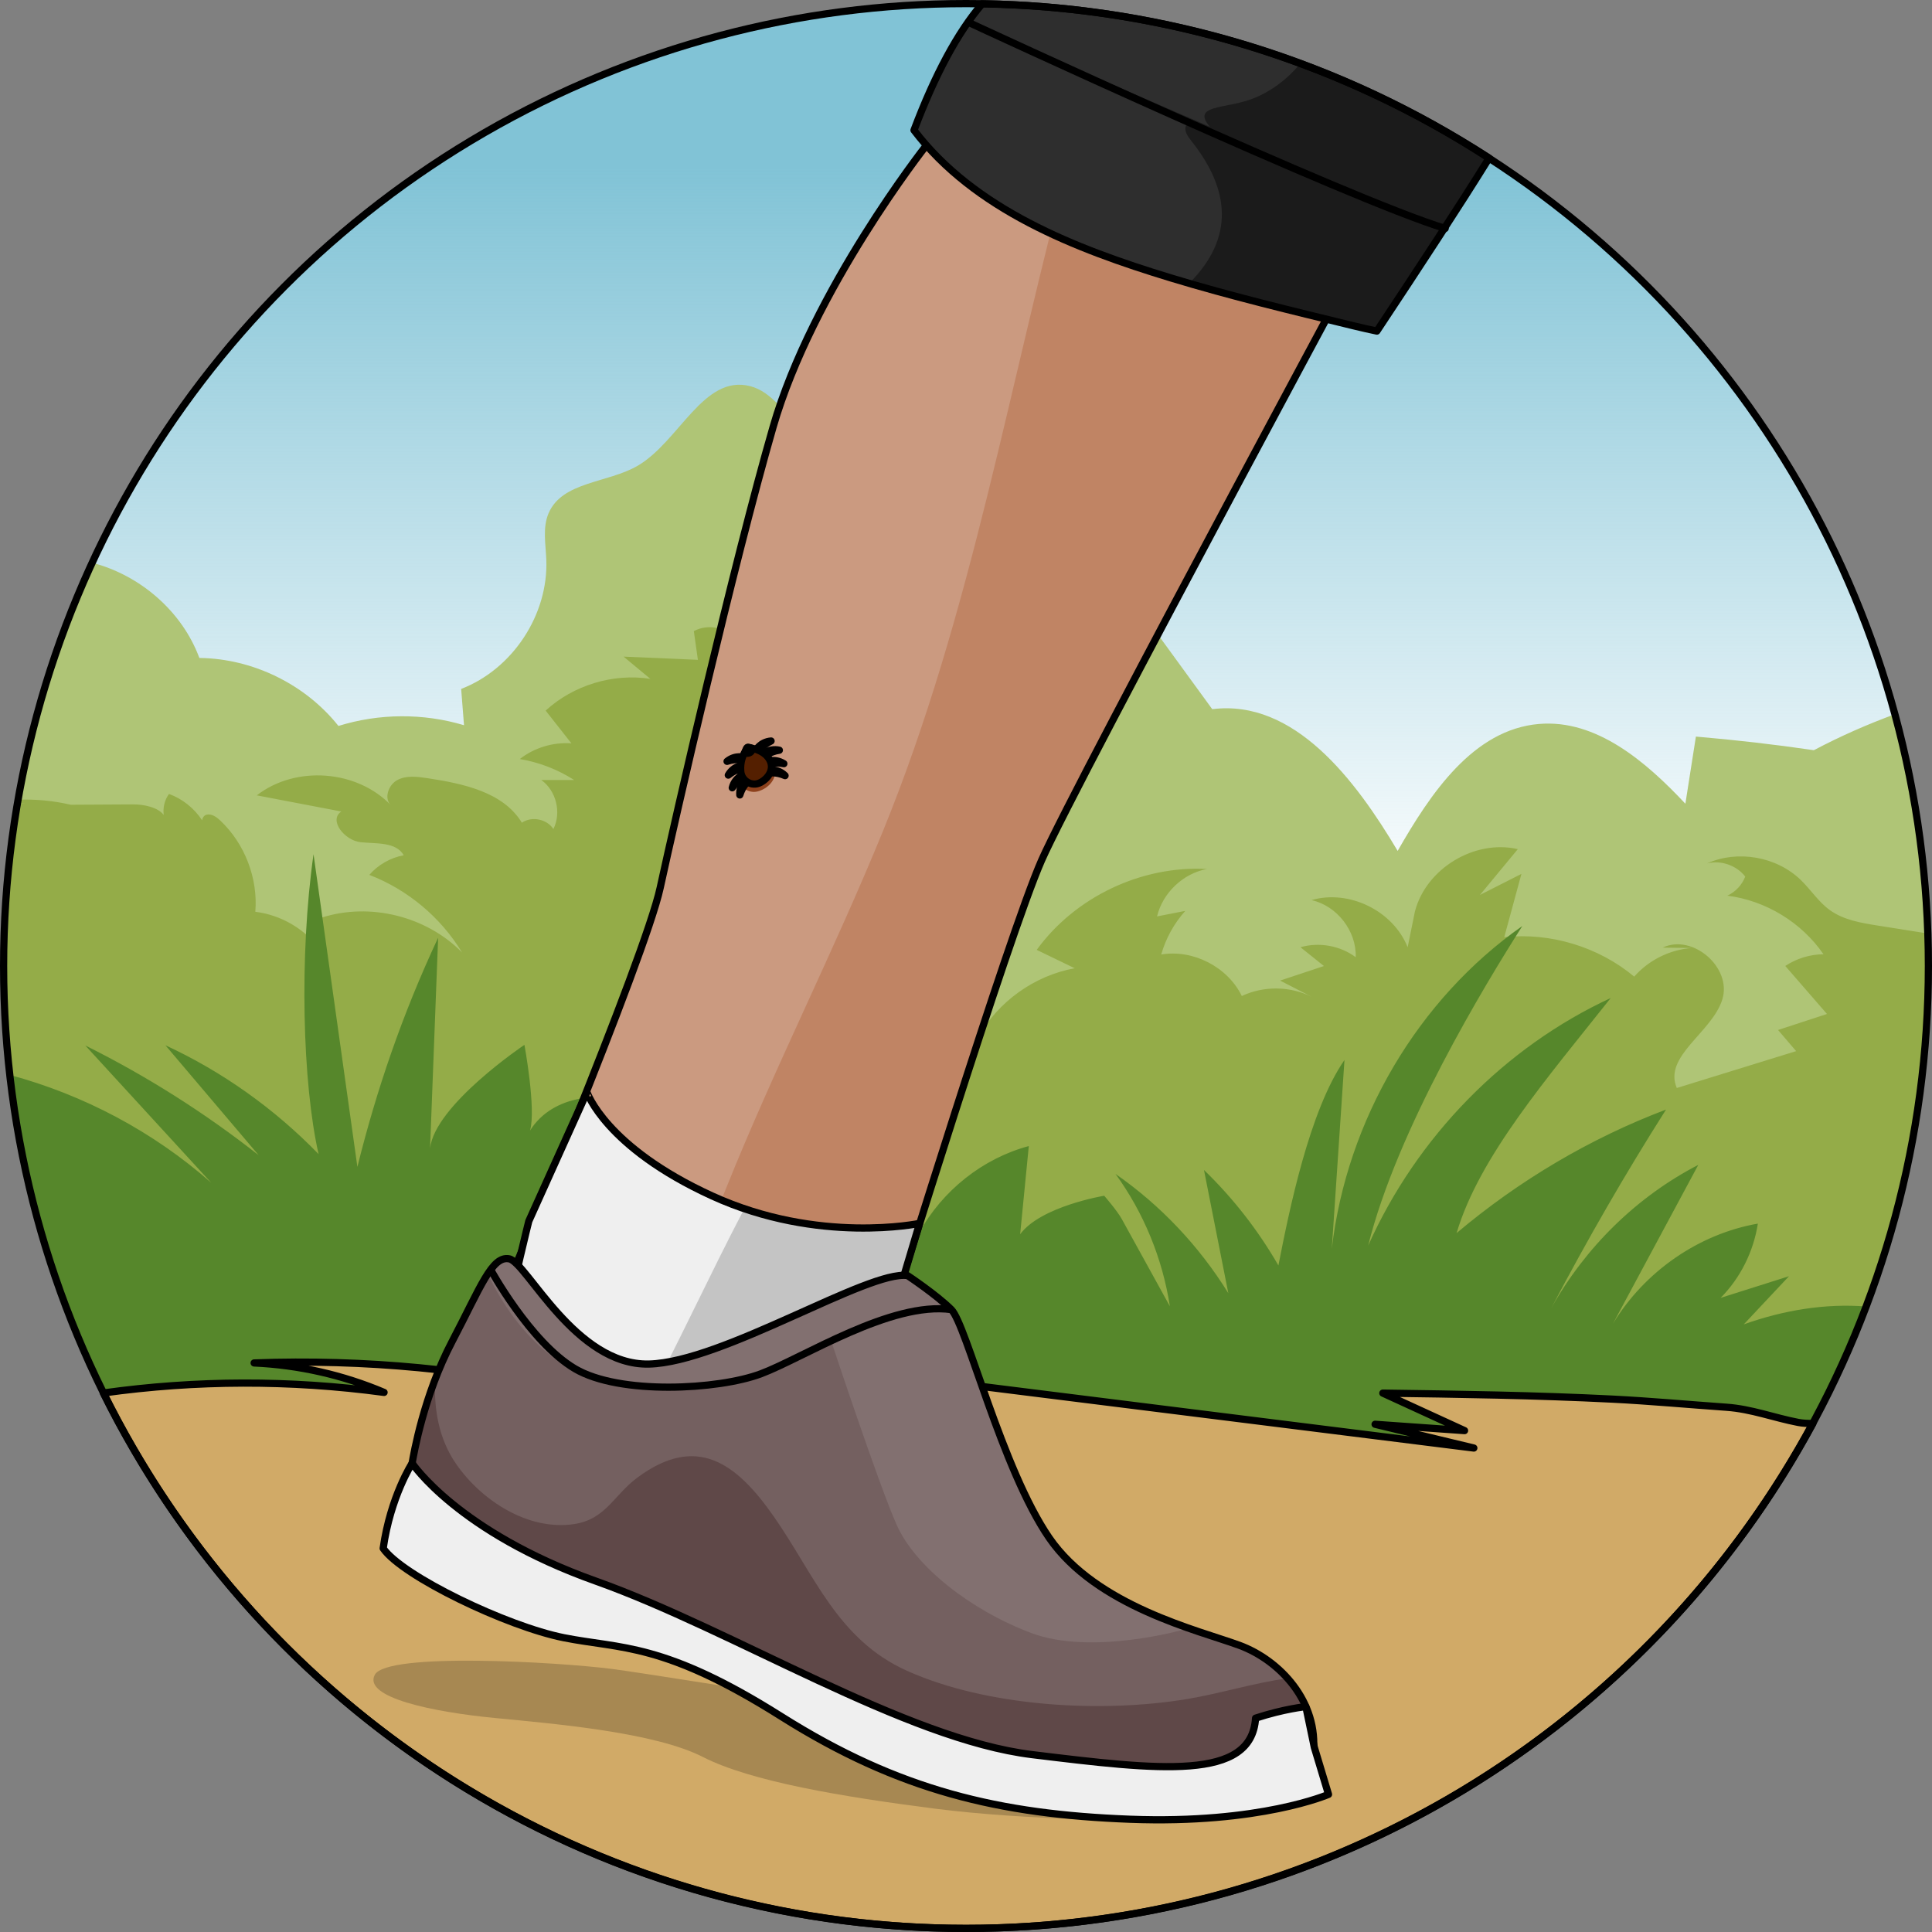 <?xml version="1.0" encoding="utf-8"?>
<!-- Generator: Adobe Illustrator 22.0.0, SVG Export Plug-In . SVG Version: 6.00 Build 0)  -->
<svg version="1.1" id="Layer_1" xmlns="http://www.w3.org/2000/svg" xmlns:xlink="http://www.w3.org/1999/xlink" x="0px" y="0px"
	 width="267.938px" height="267.938px" viewBox="0 0 267.938 267.938" enable-background="new 0 0 267.938 267.938"
	 xml:space="preserve">
<rect x="0" y="0" width="267.938" height="267.938" fill="#808080" stroke="none"/>
<g>
	<g>
		<circle fill="#FFFFFF" cx="133.969" cy="133.969" r="133.469"/>
		<linearGradient id="SVGID_1_" gradientUnits="userSpaceOnUse" x1="133.969" y1="23.309" x2="133.969" y2="127.386">
			<stop  offset="0" style="stop-color:#81C3D6"/>
			<stop  offset="1" style="stop-color:#81C3D6;stop-opacity:0"/>
		</linearGradient>
		<circle fill="url(#SVGID_1_)" cx="133.969" cy="133.969" r="133.469"/>
		<path fill="#AFC576" d="M262.812,99.043c-3.857,1.416-7.624,3.077-11.256,4.997c-5.433-0.794-10.89-1.423-16.362-1.887
			c-0.486,3.104-0.972,6.207-1.458,9.311c-5.465-5.825-12.342-11.738-20.301-11.063c-9.125,0.774-15.058,9.656-19.603,17.607
			c-5.852-9.852-14.343-21.087-25.713-19.658c-4.339-5.958-8.678-11.917-13.017-17.875c-7.648,3.106-18.339,5.299-22.533-1.811
			c-1.557-2.64-1.643-5.948-3.19-8.594c-3.582-6.126-12.739-5.87-18.106-10.513c-2.402-2.079-4.162-5.214-7.238-6.005
			c-6.479-1.666-9.837,7.7-15.625,11.055c-4.145,2.402-10.42,2.157-12.322,6.554c-0.863,1.997-0.41,4.279-0.324,6.453
			c0.302,7.633-4.677,15.191-11.809,17.928c0.132,1.678,0.264,3.356,0.396,5.034c-5.643-1.689-11.79-1.653-17.413,0.102
			c-4.607-5.788-11.892-9.349-19.289-9.43c-2.4-6.479-8.228-11.493-14.89-13.21C4.895,95.05,0.5,113.995,0.5,133.969
			c0,73.713,59.756,133.469,133.469,133.469s133.469-59.756,133.469-133.469C267.438,121.883,265.823,110.177,262.812,99.043z"/>
		<path fill="#94AC48" d="M267.438,133.969c0-1.508-0.025-3.01-0.075-4.506c-2.318-0.367-4.636-0.735-6.954-1.102
			c-2.334-0.37-4.766-0.779-6.676-2.172c-1.551-1.131-2.607-2.806-3.986-4.143c-3.356-3.253-8.738-4.207-13.008-2.305
			c1.916-0.485,4.086,0.262,5.297,1.824c-0.441,1.16-1.352,2.133-2.48,2.65c5.319,0.673,10.295,3.706,13.331,8.124
			c-1.872,0.017-3.736,0.588-5.296,1.624c1.927,2.219,3.854,4.439,5.782,6.659c-2.262,0.74-4.524,1.48-6.786,2.22
			c0.836,0.977,1.672,1.954,2.508,2.931c-5.517,1.705-11.034,3.409-16.55,5.114c-1.902-4.439,4.883-7.672,6.314-12.284
			c1.368-4.408-4.104-9.158-8.276-7.184c1.352,0.018,2.704,0.036,4.056,0.054c-3.046,0.216-5.985,1.674-8,3.968
			c-4.953-4.131-11.61-6.151-18.024-5.47c0.794-2.925,1.588-5.849,2.382-8.774c-1.917,0.972-3.835,1.945-5.752,2.917
			c1.751-2.117,3.501-4.235,5.252-6.352c-5.991-1.383-12.709,2.68-14.267,8.628c-0.337,1.661-0.675,3.321-1.012,4.982
			c-1.995-5.052-8.119-8.056-13.335-6.541c3.537,0.78,6.26,4.297,6.131,7.916c-2.157-1.603-5.077-2.129-7.658-1.38
			c1.084,0.869,2.168,1.738,3.252,2.607c-2.026,0.672-4.053,1.345-6.079,2.017c1.479,0.76,2.957,1.52,4.436,2.28
			c-2.999-1.524-6.704-1.578-9.746-0.14c-1.971-4.037-6.746-6.497-11.177-5.758c0.636-2.233,1.786-4.318,3.336-6.047
			c-1.305,0.255-2.611,0.511-3.916,0.766c0.784-3.27,3.608-5.955,6.913-6.574c-9.068-0.503-18.263,3.866-23.601,11.214
			c1.757,0.85,3.514,1.699,5.271,2.549c-5.569,1.008-10.613,4.609-13.376,9.549c-4.494,2.067-10.288,0.798-13.507-2.957
			c4.572-2.562,4.247-10.543-0.519-12.725c-5.017-2.297-10.54,1.635-14.653,5.313c-5.797-1.451-12.012-1.188-17.666,0.748
			c4.391-1.194,2.403-7.884,3.84-12.202c1.866-5.607,10.24-7.319,11.342-13.124c-2.401-1.424-4.802-2.847-7.203-4.271
			c3.99-2.105,7.643-5.778,7.802-10.287c0.159-4.508-4.898-8.912-8.883-6.798c0.188,1.327,0.376,2.654,0.563,3.981
			c-3.436-0.148-6.871-0.296-10.307-0.445c1.238,1.027,2.475,2.055,3.713,3.082c-5.169-0.796-10.664,0.87-14.521,4.403
			c1.191,1.514,2.382,3.028,3.574,4.542c-2.545-0.185-5.149,0.606-7.16,2.177c2.677,0.449,5.261,1.445,7.546,2.91
			c-1.522-0.002-3.045-0.003-4.567-0.005c2.072,1.474,2.827,4.528,1.683,6.799c-0.904-1.388-3.005-1.809-4.374-0.876
			c-2.589-4.266-8.152-5.42-13.085-6.173c-1.406-0.214-2.926-0.411-4.182,0.256s-1.91,2.583-0.854,3.536
			c-4.701-4.956-13.245-5.603-18.639-1.411c3.906,0.746,7.813,1.492,11.719,2.238c-1.809,1.227,0.486,4.021,2.659,4.257
			c2.173,0.236,4.914-0.084,6,1.813c-1.836,0.337-3.547,1.313-4.772,2.721c5.313,2.042,9.913,5.891,12.859,10.76
			c-4.923-5.024-12.751-6.972-19.454-4.839c-0.038,1.532-0.075,3.063-0.113,4.595c-2.113-2.953-5.498-4.96-9.102-5.397
			c0.381-4.661-1.462-9.456-4.868-12.661c-0.526-0.495-1.212-0.986-1.911-0.802c-0.34,0.089-0.553,0.433-0.602,0.773
			c-1.087-1.665-2.72-2.973-4.59-3.653c-0.613,0.827-0.86,1.896-0.734,2.915c-0.801-1.072-2.751-1.476-4.286-1.467
			c-2.872,0.016-5.745,0.032-8.617,0.049c-2.387-0.56-4.849-0.788-7.299-0.697c-0.03,0.17-0.063,0.34-0.092,0.51
			c0.345,0.009,0.689,0.019,1.034,0.028l-1.05,0.064C1.151,118.81,0.5,126.313,0.5,133.969c0,23.949,6.313,46.421,17.357,65.852
			c11.75,2.452,23.927,2.834,35.928,3.902c57.8,5.143,114.467,26.759,172.248,21.412c2.014-0.186,4.023-0.417,6.029-0.669
			C254.019,200.679,267.438,168.893,267.438,133.969z"/>
		<path fill="#56872B" d="M258.832,181.196c-5.704-0.466-11.563,0.529-16.998,2.473c2.091-2.226,4.181-4.452,6.272-6.678
			c-3.16,1.001-6.321,2.001-9.481,3.002c2.726-2.746,4.565-6.415,5.161-10.298c-8.189,1.434-15.692,6.617-20.097,13.883
			c3.945-7.343,7.89-14.685,11.836-22.028c-8.477,4.378-15.649,11.387-20.383,19.859c4.937-9.396,10.236-18.59,15.911-27.531
			c-10.517,3.987-20.371,9.815-29.047,17.131c3.157-10.635,12.594-21.51,21.373-32.598c-14.708,6.803-26.891,19.243-33.639,34.346
			c4.008-16.124,16.235-36.258,21.384-44.335c-14.446,10.122-24.34,26.886-26.426,44.776c0.587-8.731,1.173-17.461,1.759-26.192
			c-4.857,6.992-7.67,20.867-9.162,28.493c-2.814-4.886-6.301-9.358-10.323-13.242c1.125,5.695,2.25,11.391,3.375,17.086
			c-4.044-6.539-9.405-12.206-15.643-16.535c3.904,5.365,6.516,11.723,7.538,18.349c-2.222-4.03-4.444-8.06-6.666-12.091
			c-0.661-1.199-2.444-3.236-2.444-3.236s-8.787,1.456-11.654,5.337c0.4-4.075,0.8-8.15,1.2-12.225
			c-6.355,1.699-11.975,6.145-15.215,12.036c1.743-5.074,2.871-10.371,3.351-15.732c-2.404,2.607-4.453,5.563-6.067,8.753
			c1.708-5.622,2.833-11.432,3.351-17.299c-3.323,6.616-5.593,13.793-6.694,21.157c0.753-5.504,0.207-11.192-1.577-16.436
			c-2.93,6.611-3.539,14.286-1.692,21.301c-6.731-5.903-13.132-12.208-19.159-18.872c0.843,3.982,1.685,7.964,2.528,11.946
			c-3.501-4.743-7.205-9.66-12.432-12.201c-5.227-2.541-12.433-1.819-15.562,3.193c0.86-3.013-0.78-11.883-0.78-11.883
			s-12.454,8.353-13.088,14.373c0.373-9.742,0.746-19.485,1.12-29.227c-4.995,10.659-8.589,21.255-11.197,31.78
			c-2.028-14.455-4.055-28.91-6.083-43.364c-1.997,14.043-1.537,31.734,0.699,41.587c-6.117-6.301-13.352-11.442-21.239-15.09
			c4.309,5.081,8.618,10.161,12.928,15.241c-7.49-5.89-15.558-10.996-24.041-15.215c5.821,6.346,11.641,12.692,17.462,19.038
			c-8.045-7.099-17.698-12.198-27.938-14.953c7.503,66.6,64.008,118.365,132.614,118.365
			C191.053,267.438,239.758,231.598,258.832,181.196z"/>
		<path fill="#D1AA67" d="M14.333,193.184c21.821,44.002,67.192,74.254,119.637,74.254c50.741,0,94.868-28.316,117.444-70.008
			c-0.711-0.015-1.402-0.043-2.015-0.16c-3.359-0.642-6.506-1.866-9.956-2.108c-5.289-0.371-10.561-0.862-15.859-1.128
			c-10.594-0.531-21.202-0.683-31.806-0.83c3.778,1.733,7.556,3.466,11.333,5.199c-4.135-0.292-8.271-0.585-12.407-0.877
			c4.565,1.098,9.13,2.196,13.694,3.294c-24.807-3.105-49.614-6.21-74.421-9.314c2.831,1.433-0.946,2.242,1.885,3.675
			c-14.616-0.239-22.606-0.888-37.042-3.186c2.987,1.191,5.775,2.879,8.215,4.972c-7.55,0.29-14.938-1.909-22.299-3.61
			c-14.884-3.441-30.224-4.904-45.49-4.337c6.185,0.276,12.319,1.666,18.02,4.084C40.229,191.349,27.207,191.386,14.333,193.184z"/>
		<path opacity="0.2" d="M159.476,252.476c-0.833,0-17,0-29.833-1.645s-25.5-3.759-32.167-7.166
			c-6.667-3.407-20.333-4.582-28.833-5.404c-8.5-0.822-18.333-2.819-16.667-5.991c1.667-3.172,25.5-1.762,32.833-0.822
			c7.333,0.94,62.667,9.986,62.667,9.986l30.333,6.109L159.476,252.476z"/>
		<path fill="none" stroke="#000000" stroke-linecap="round" stroke-linejoin="round" stroke-miterlimit="10" d="M14.333,193.184
			c21.821,44.002,67.192,74.254,119.637,74.254c50.741,0,94.868-28.316,117.444-70.008c-0.711-0.015-1.402-0.043-2.015-0.16
			c-3.359-0.642-6.506-1.866-9.956-2.108c-5.289-0.371-10.561-0.862-15.859-1.128c-10.594-0.531-21.202-0.683-31.806-0.83
			c3.778,1.733,7.556,3.466,11.333,5.199c-4.135-0.292-8.271-0.585-12.407-0.877c4.565,1.098,9.13,2.196,13.694,3.294
			c-24.807-3.105-49.614-6.21-74.421-9.314c2.831,1.433-0.19,2.225,2.641,3.659c-14.616-0.239-23.362-0.872-37.798-3.169
			c2.987,1.191,5.775,2.879,8.215,4.972c-7.55,0.29-14.938-1.909-22.299-3.61c-14.884-3.441-30.224-4.904-45.49-4.337
			c6.185,0.276,12.319,1.666,18.02,4.084C40.229,191.349,27.207,191.386,14.333,193.184z"/>
		<g>
			<path fill="#CB9A80" d="M128.374,20.286c0,0-15.657,19.889-21.158,38.931s-13.541,54.165-15.657,63.898
				c-2.116,9.733-22.005,57.127-22.005,57.127s14.388,16.503,16.08,17.35s30.045-2.539,30.045-2.539l8.04-13.118
				c0,0,16.08-52.049,20.735-62.629c4.655-10.579,50.78-96.059,50.78-96.059L128.374,20.286z"/>
			<path fill="#C08464" d="M148.564,21.18c-8.512,31.441-13.765,63.845-26.123,94.108c-6.8,16.652-14.951,32.626-21.675,49.334
				c-4.501,11.185-9.088,22.521-15.136,32.966c0.001,0.001,0.004,0.003,0.005,0.004c1.693,0.846,30.045-2.539,30.045-2.539
				l8.04-13.118c0,0,16.08-52.049,20.735-62.629c4.655-10.579,50.78-96.059,50.78-96.059L148.564,21.18z"/>
			<path fill="#8D411C" d="M104.18,103.709c0,0,2.523,0.652,3.179,2.601s-1.28,3.335-2.56,3.499s-2.564-0.972-2.428-2.453
				C102.507,105.874,103.093,104.742,104.18,103.709z"/>
			<path fill="none" stroke="#000000" stroke-linecap="round" stroke-linejoin="round" stroke-miterlimit="10" d="M128.374,20.286
				c0,0-15.657,19.889-21.158,38.931s-13.541,54.165-15.657,63.898c-2.116,9.733-22.005,57.127-22.005,57.127
				s14.388,16.503,16.08,17.35s30.045-2.539,30.045-2.539l8.04-13.118c0,0,16.08-52.049,20.735-62.629
				c4.655-10.579,50.78-96.059,50.78-96.059L128.374,20.286z"/>
			<g>
				<g>
					<path fill="#EFEFEF" d="M98.753,165.855c14.811,6.771,28.775,3.809,28.775,3.809l-7.863,26.334H78.652
						c0,0-7.734-14.069-7.734-15.52c0-1.451,2.417-11.118,2.417-11.118l8.068-17.892C81.403,151.467,83.942,159.084,98.753,165.855z
						"/>
					<path opacity="0.2" fill="#1B1B1B" d="M103.235,167.612c-4.883,9.304-9.311,19.07-14.331,28.385h30.76l7.863-26.334
						C127.528,169.663,116.259,172.029,103.235,167.612z"/>
					<path fill="none" stroke="#000000" stroke-linecap="round" stroke-linejoin="round" stroke-miterlimit="10" d="M98.753,165.855
						c14.811,6.771,28.775,3.809,28.775,3.809l-7.863,26.334H78.652c0,0-7.734-14.069-7.734-15.52
						c0-1.451,2.417-11.118,2.417-11.118l8.068-17.892C81.403,151.467,83.942,159.084,98.753,165.855z"/>
					<path fill="#2E2E2E" d="M136.215,0.528c-3.384,3.947-6.537,9.792-9.458,17.527c8.375,11.004,22.322,16.443,35.578,20.476
						c8.376,2.548,16.894,4.579,25.394,6.657c1.041,0.255,2.119,0.495,3.222,0.729c5.946-8.965,11.44-17.35,15.561-23.993
						C186.213,8.755,162.112,0.956,136.215,0.528z"/>
					<path fill="#1B1B1B" d="M193.741,41.701c0.452-0.685,0.904-1.369,1.348-2.043c0.246-0.374,0.487-0.741,0.731-1.111
						c0.432-0.658,0.863-1.313,1.286-1.959c0.244-0.373,0.484-0.74,0.725-1.109c0.41-0.628,0.817-1.25,1.217-1.865
						c0.238-0.366,0.474-0.728,0.708-1.089c0.4-0.616,0.794-1.224,1.182-1.826c0.22-0.34,0.44-0.681,0.656-1.016
						c0.392-0.609,0.775-1.206,1.154-1.798c0.198-0.31,0.399-0.623,0.593-0.927c0.407-0.639,0.801-1.261,1.191-1.877
						c0.149-0.235,0.303-0.477,0.449-0.709c0.528-0.838,1.041-1.657,1.531-2.448c-8.147-5.286-16.916-9.689-26.159-13.115
						c-1.876,2.217-4.201,4.012-6.943,4.991c-4.119,1.471-9.449,0.602-4.16,5.215c-1.093-0.665-2.172-1.357-3.249-2.048
						c-0.161-0.102-0.326-0.206-0.513-0.243c-0.614-0.12-1.135,0.579-1.089,1.203c0.046,0.624,0.457,1.152,0.846,1.643
						c5.328,6.726,5.994,13.387-0.311,19.712c7.537,2.195,15.171,4.042,22.795,5.906c1.041,0.255,2.119,0.495,3.221,0.729
						c0.698-1.052,1.388-2.094,2.072-3.128C193.264,42.423,193.501,42.064,193.741,41.701z"/>
					<path fill="none" stroke="#000000" stroke-linecap="round" stroke-linejoin="round" stroke-miterlimit="10" d="M136.215,0.528
						c-3.384,3.947-6.537,9.792-9.458,17.527c8.375,11.004,22.322,16.443,35.578,20.476c8.376,2.548,16.894,4.579,25.394,6.657
						c1.041,0.255,2.119,0.495,3.222,0.729c5.946-8.965,11.44-17.35,15.561-23.993C186.213,8.755,162.112,0.956,136.215,0.528z"/>
					<path fill="#746060" d="M125.863,176.903c0,0,4.001,2.65,6.076,4.718c2.075,2.07,7.024,22.135,13.566,31.651
						c6.541,9.516,20.771,12.841,26.379,14.906c5.612,2.068,11.022,7.857,10.237,15.01c-0.783,7.156-16.468,8.441-22.98,7.766
						c-6.509-0.675-46.349-15.682-57.945-22.752c-11.598-7.07-38.845-13.068-40.873-15.406c-2.028-2.335-3.378-8.633-3.168-9.872
						c0.213-1.237,1.61-9.391,5.55-16.889c3.935-7.497,5.518-11.947,7.927-11.451c2.41,0.496,9.165,14.827,19.366,14.588
						C100.201,188.933,120.436,176.107,125.863,176.903z"/>
					<path fill="#827070" d="M164.009,225.506c-6.364-2.302-14.141-5.887-18.504-12.234c-6.542-9.516-11.491-29.581-13.566-31.651
						c-2.075-2.068-6.076-4.718-6.076-4.718c-5.427-0.796-25.661,12.03-35.864,12.269c-10.201,0.239-16.956-14.092-19.366-14.588
						c-1.067-0.22-1.973,0.535-2.992,2.092c1.814,3.808,5.927,10.745,12.909,13.785c9.878,4.302,20.712,1.753,25.491-0.159
						c4.78-1.912,9.24-4.302,9.24-4.302s6.532,19.756,9.081,25.491c2.549,5.735,10.196,11.79,18.64,14.976
						c8.444,3.186,21.189-0.478,21.189-0.478L164.009,225.506z"/>
					<path fill="#5F4848" d="M182.122,243.188c0.447-4.065-1.113-7.688-3.567-10.438c-4.684,0.649-9.32,2.113-13.882,2.873
						c-11.896,1.983-27.743,1.093-38.885-3.909c-9.651-4.334-12.804-13.277-18.501-21.435c-5.212-7.462-10.715-11.424-18.884-5.366
						c-3.3,2.448-4.383,5.791-8.787,6.453c-6.395,0.961-12.868-3.289-16.368-8.354c-2.415-3.493-3.088-7.598-2.893-11.73
						c-2.169,5.673-3.036,10.693-3.198,11.643c-0.21,1.239,1.14,7.536,3.168,9.872c2.028,2.337,29.276,8.336,40.873,15.406
						c11.596,7.07,51.436,22.077,57.945,22.752C165.654,251.628,181.338,250.344,182.122,243.188z"/>
					<path fill="none" stroke="#000000" stroke-linecap="round" stroke-linejoin="round" stroke-miterlimit="10" d="
						M125.863,176.903c0,0,4.001,2.65,6.076,4.718c2.075,2.07,7.024,22.135,13.566,31.651c6.541,9.516,20.771,12.841,26.379,14.906
						c5.612,2.068,11.022,7.857,10.237,15.01c-0.783,7.156-16.468,8.441-22.98,7.766c-6.509-0.675-46.349-15.682-57.945-22.752
						c-11.598-7.07-38.845-13.068-40.873-15.406c-2.028-2.335-3.378-8.633-3.168-9.872c0.213-1.237,1.61-9.391,5.55-16.889
						c3.935-7.497,5.518-11.947,7.927-11.451c2.41,0.496,9.165,14.827,19.366,14.588
						C100.201,188.933,120.436,176.107,125.863,176.903z"/>
					<path fill="#EFEFEF" d="M57.156,202.924c0,0,6.319,9.53,25.471,16.348c19.154,6.82,42.916,21.918,60.518,24.067
						c17.598,2.146,30.43,3.692,30.983-5.058c3.98-1.304,6.972-1.596,6.972-1.596l1.178,5.646l1.966,6.523
						c0,0-9.474,4.134-27.543,3.446c-18.067-0.686-32.014-3.944-48.357-14.257c-16.345-10.315-22.253-9.342-30.155-10.919
						c-7.906-1.574-22.394-8.542-25.048-12.39C54.156,207.541,57.156,202.924,57.156,202.924z"/>
					<path fill="none" stroke="#000000" stroke-linecap="round" stroke-linejoin="round" stroke-miterlimit="10" d="M57.156,202.924
						c0,0,6.319,9.53,25.471,16.348c19.154,6.82,42.916,21.918,60.518,24.067c17.598,2.146,30.43,3.692,30.983-5.058
						c3.98-1.304,6.972-1.596,6.972-1.596l1.178,5.646l1.966,6.523c0,0-9.474,4.134-27.543,3.446
						c-18.067-0.686-32.014-3.944-48.357-14.257c-16.345-10.315-22.253-9.342-30.155-10.919c-7.906-1.574-22.394-8.542-25.048-12.39
						C54.156,207.541,57.156,202.924,57.156,202.924z"/>
				</g>
			</g>
			<path fill="#1B1B1B" stroke="#000000" stroke-linecap="round" stroke-linejoin="round" stroke-miterlimit="10" d="M134.691,3.274
				c0,0,52.481,24.375,65.732,28.408"/>
		</g>
		
			<circle fill="none" stroke="#000000" stroke-linecap="round" stroke-linejoin="round" stroke-miterlimit="10" cx="133.969" cy="133.969" r="133.469"/>
		<g>
			<path fill="#541F00" stroke="#000000" stroke-linecap="round" stroke-linejoin="round" stroke-miterlimit="10" d="
				M103.07,105.434c0,0-0.918-0.285-2.239,0.153c1.181-0.963,2.448-0.541,2.448-0.541L103.07,105.434z"/>
			<path fill="#541F00" stroke="#000000" stroke-linecap="round" stroke-linejoin="round" stroke-miterlimit="10" d="
				M103.038,106.554c0,0-0.959,0.062-2.036,0.943c0.758-1.322,2.092-1.381,2.092-1.381L103.038,106.554z"/>
			<path fill="#541F00" stroke="#000000" stroke-linecap="round" stroke-linejoin="round" stroke-miterlimit="10" d="
				M105.222,104.214c0,0,0.46-0.844,1.713-1.449c-1.518,0.131-2.133,1.317-2.133,1.317L105.222,104.214z"/>
			<path fill="#541F00" stroke="#000000" stroke-linecap="round" stroke-linejoin="round" stroke-miterlimit="10" d="
				M106.02,104.922c0,0,0.688-0.671,2.064-0.88c-1.489-0.322-2.427,0.63-2.427,0.63L106.02,104.922z"/>
			<path fill="#541F00" stroke="#000000" stroke-linecap="round" stroke-linejoin="round" stroke-miterlimit="10" d="
				M106.47,106.033c0,0,0.876-0.396,2.24-0.123c-1.29-0.811-2.496-0.237-2.496-0.237L106.47,106.033z"/>
			<path fill="#541F00" stroke="#000000" stroke-linecap="round" stroke-linejoin="round" stroke-miterlimit="10" d="
				M106.663,107.212c0,0,0.94-0.201,2.215,0.356c-1.089-1.066-2.389-0.761-2.389-0.761L106.663,107.212z"/>
			<path fill="#541F00" stroke="#000000" stroke-linecap="round" stroke-linejoin="round" stroke-miterlimit="10" d="
				M103.266,107.807c0,0-0.909,0.312-1.715,1.447c0.383-1.475,1.654-1.883,1.654-1.883L103.266,107.807z"/>
			<path fill="#541F00" stroke="#000000" stroke-linecap="round" stroke-linejoin="round" stroke-miterlimit="10" d="
				M103.777,108.337c0,0-0.765,0.581-1.176,1.911c-0.098-1.521,0.981-2.307,0.981-2.307L103.777,108.337z"/>
			<path fill="#541F00" stroke="#000000" stroke-linecap="round" stroke-linejoin="round" stroke-miterlimit="10" d="
				M103.712,103.668c0,0,2.199,0.177,3.03,1.707c0.831,1.53-0.583,2.968-1.627,3.291c-1.044,0.323-2.28-0.438-2.383-1.693
				C102.631,105.718,102.956,104.688,103.712,103.668z"/>
			<path fill="#72472C" stroke="#000000" stroke-linecap="round" stroke-linejoin="round" stroke-miterlimit="10" d="
				M104.31,103.801c0,0,0.039,0.433-0.368,0.606c-0.407,0.174-0.613-0.08-0.613-0.08s0.146-0.554,0.302-0.665
				C103.787,103.549,104.31,103.801,104.31,103.801z"/>
		</g>
	</g>
	<path fill="none" stroke="#000000" stroke-miterlimit="10" d="M67.967,175.948c0,0,5.547,10.2,11.762,13.869
		c6.215,3.668,19.882,2.931,25.806,0.702s18.047-10.072,26.403-8.898"/>
</g>
</svg>
